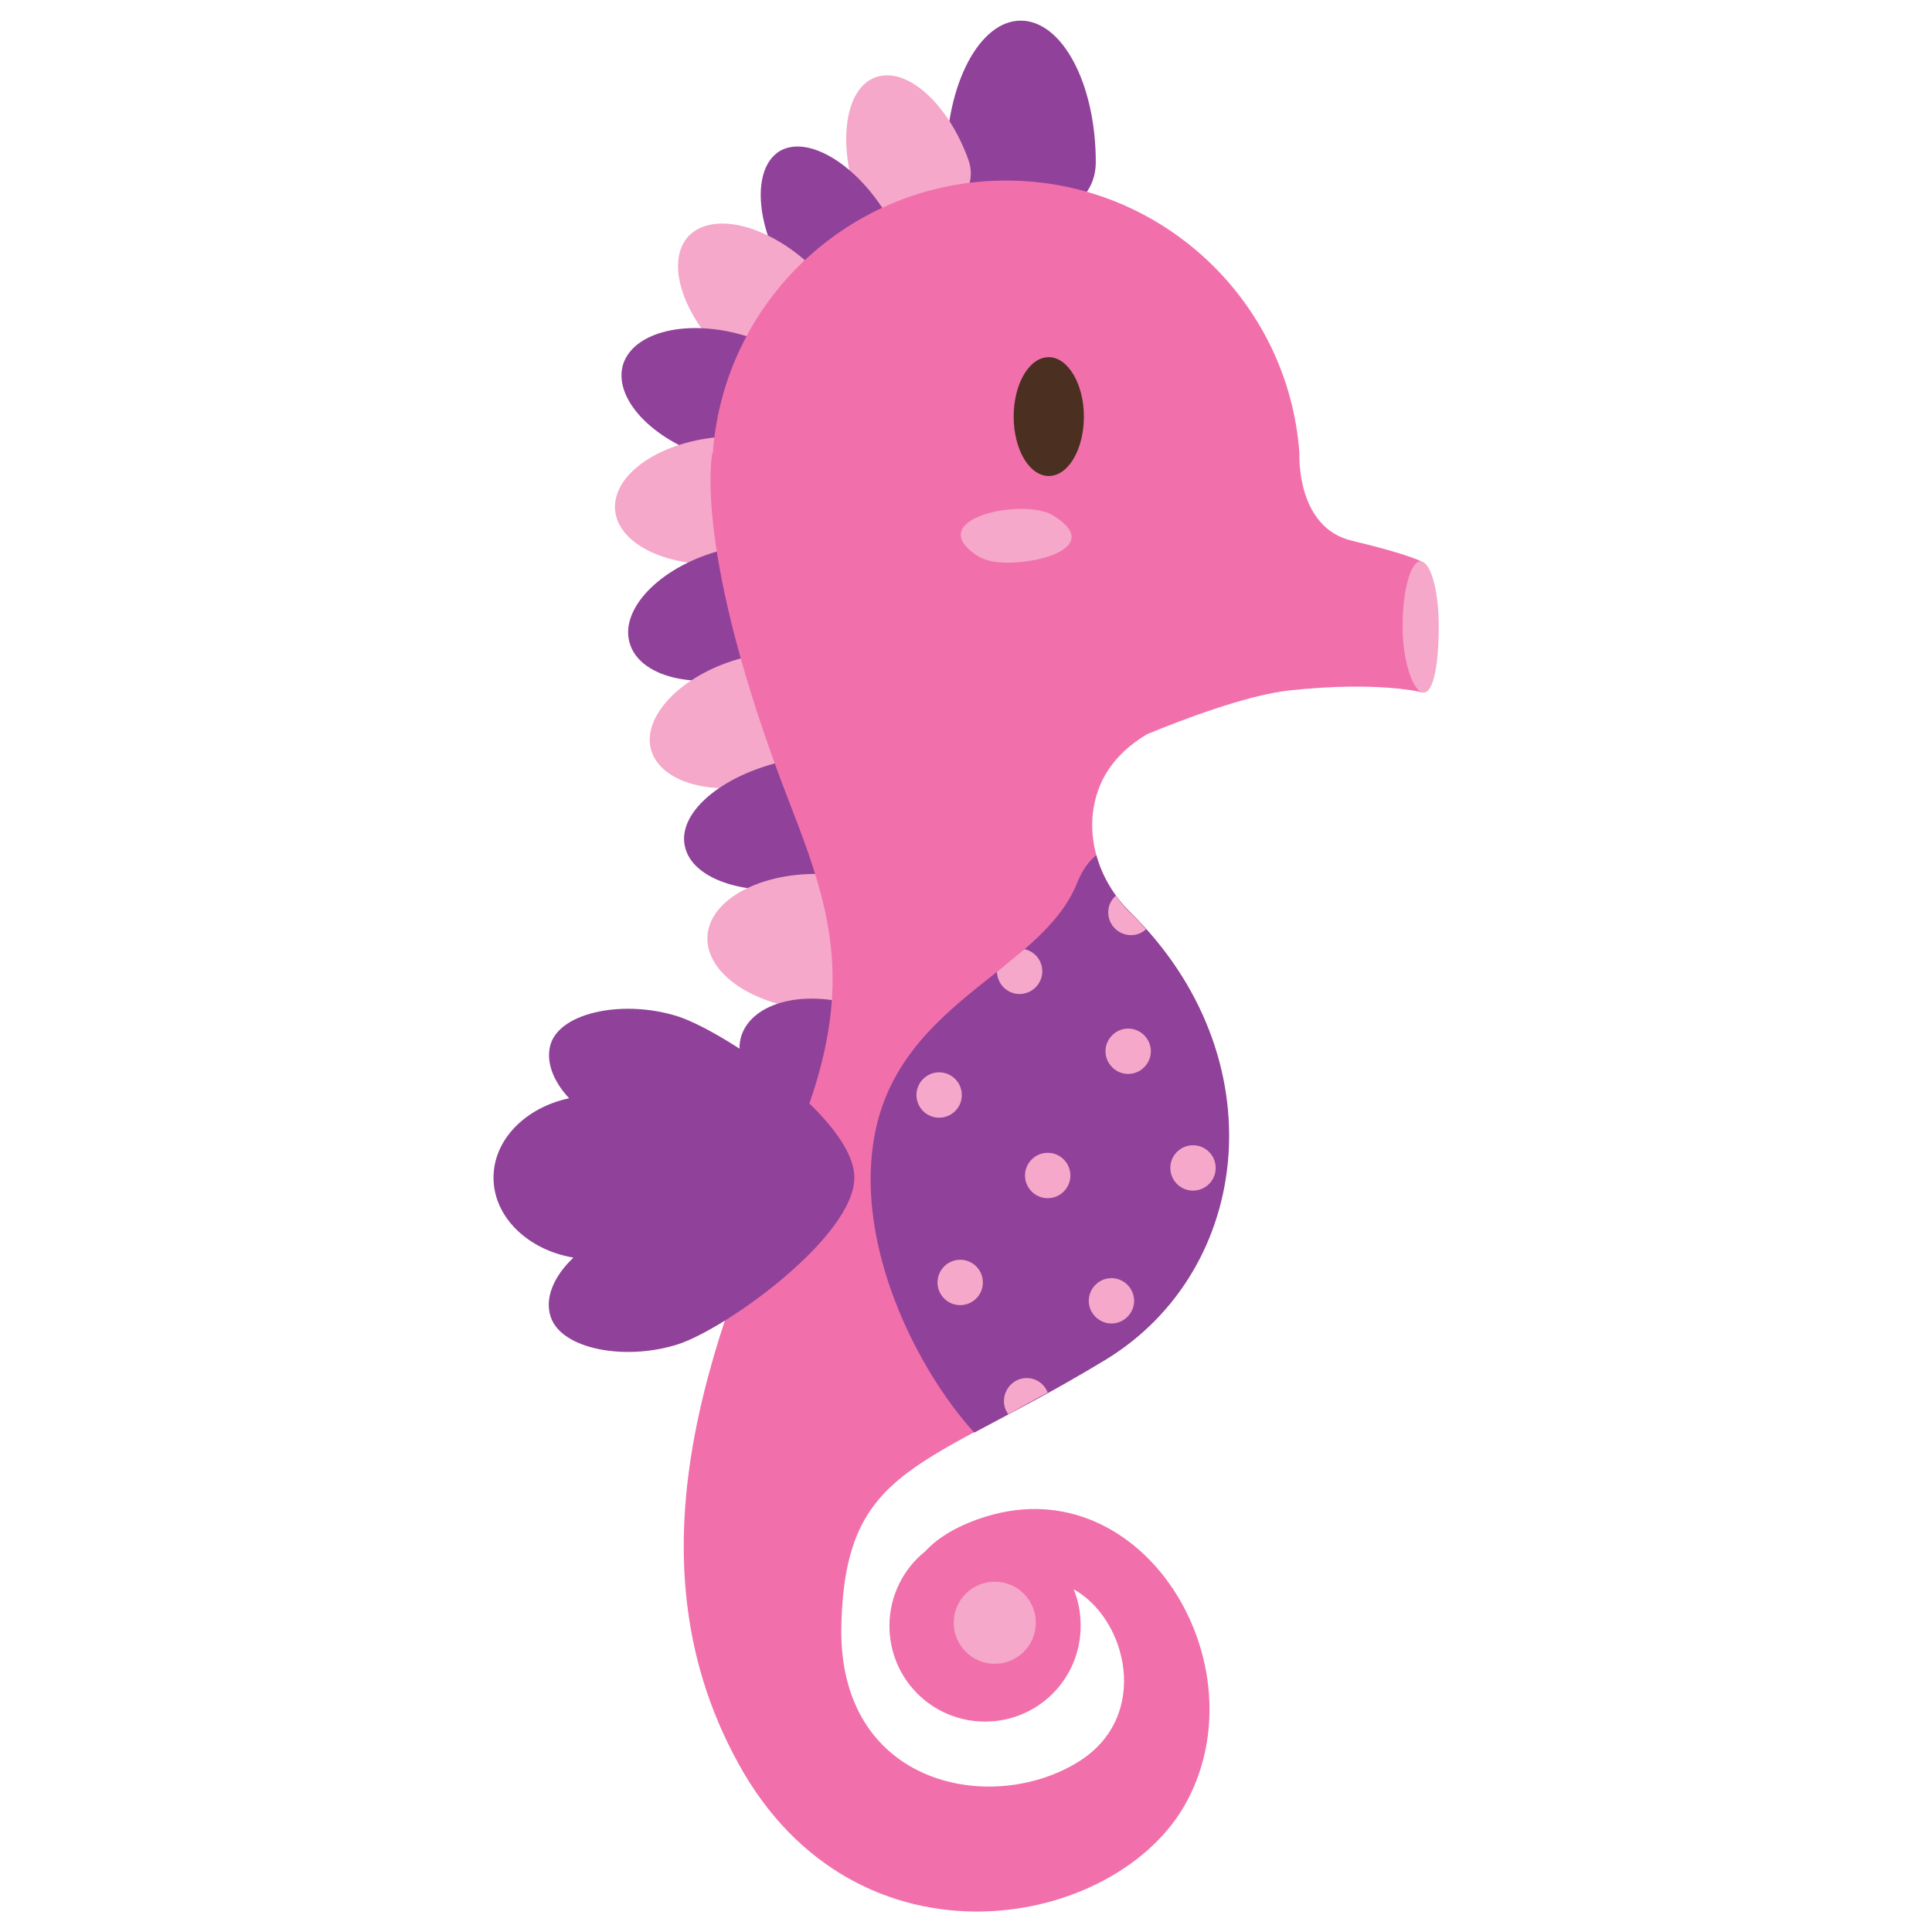 <?xml version="1.0" encoding="UTF-8" standalone="no"?>
<!-- Generator: Adobe Illustrator 18.0.0, SVG Export Plug-In . SVG Version: 6.00 Build 0)  -->

<svg
   xmlns:dc="http://purl.org/dc/elements/1.1/"
   xmlns:cc="http://creativecommons.org/ns#"
   xmlns:rdf="http://www.w3.org/1999/02/22-rdf-syntax-ns#"
   xmlns:svg="http://www.w3.org/2000/svg"
   xmlns="http://www.w3.org/2000/svg"
   xmlns:sodipodi="http://sodipodi.sourceforge.net/DTD/sodipodi-0.dtd"
   xmlns:inkscape="http://www.inkscape.org/namespaces/inkscape"
   version="1.0"
   id="Layer_2"
   x="0px"
   y="0px"
   viewBox="0 0 480 480"
   enable-background="new 0 0 640 480"
   xml:space="preserve"
   inkscape:version="0.91 r13725"
   sodipodi:docname="xmas_seahorse.svg"
   width="480"
   height="480"><defs
     id="defs65" /><sodipodi:namedview
     pagecolor="#ffffff"
     bordercolor="#666666"
     borderopacity="1"
     objecttolerance="10"
     gridtolerance="10"
     guidetolerance="10"
     inkscape:pageopacity="0"
     inkscape:pageshadow="2"
     inkscape:window-width="640"
     inkscape:window-height="480"
     id="namedview63"
     showgrid="false"
     inkscape:zoom="1.5875"
     inkscape:cx="242.51969"
     inkscape:cy="240"
     inkscape:current-layer="Layer_2" /><g
     id="g3"
     transform="matrix(1.342,0,0,1.342,-189.405,-82.1)"><g
       id="g5"><g
         id="g7"><path
           d="m 316.3,91.2 c 0,14.5 27.7,14.5 27.7,0 0,-14.5 -6.2,-26.2 -13.9,-26.2 -7.6,0 -13.8,11.7 -13.8,26.2 z"
           id="path9"
           inkscape:connector-curvature="0"
           style="fill:#904199" /><path
           d="m 299.9,98.2 c 3.8,10.5 24.3,3 20.5,-7.5 -3.8,-10.5 -11.5,-17.3 -17.2,-15.2 -5.6,2 -7.1,12.2 -3.3,22.7 z"
           id="path11"
           inkscape:connector-curvature="0"
           style="fill:#f5a8c9" /><path
           d="m 286.7,112.1 c 5.8,9.5 24.3,-1.8 18.5,-11.3 -5.8,-9.5 -14.7,-14.7 -19.8,-11.6 -5,3.2 -4.5,13.4 1.3,22.9 z"
           id="path13"
           inkscape:connector-curvature="0"
           style="fill:#904199" /><path
           d="m 275.5,127.1 c 8.1,7.6 23.8,-9.1 15.7,-16.8 -8.1,-7.6 -18.2,-10 -22.6,-5.4 -4.3,4.7 -1.2,14.6 6.9,22.2 z"
           id="path15"
           inkscape:connector-curvature="0"
           style="fill:#f5a8c9" /><path
           d="m 272.3,145.8 c 10.6,3.3 17.6,-19.1 7,-22.4 -10.7,-3.3 -20.8,-0.9 -22.8,5.2 -1.9,6.2 5.2,13.9 15.8,17.2 z"
           id="path17"
           inkscape:connector-curvature="0"
           style="fill:#904199" /><path
           d="m 276.2,165.5 c 11.1,-1 9,-24.4 -2.1,-23.4 -11.1,1 -19.6,7 -19.1,13.5 0.6,6.5 10.1,10.9 21.2,9.9 z"
           id="path19"
           inkscape:connector-curvature="0"
           style="fill:#f5a8c9" /><path
           d="m 280.4,185.9 c 10.7,-3.1 4.2,-25.7 -6.6,-22.6 -10.7,3.1 -17.9,10.7 -16.1,16.9 1.8,6.3 12,8.8 22.7,5.7 z"
           id="path21"
           inkscape:connector-curvature="0"
           style="fill:#904199" /><path
           d="m 284.4,205.8 c 10.7,-3.1 4.1,-25.7 -6.6,-22.6 -10.7,3.1 -17.9,10.7 -16.1,16.9 1.9,6.2 12,8.8 22.7,5.7 z"
           id="path23"
           inkscape:connector-curvature="0"
           style="fill:#f5a8c9" /><path
           d="m 292.2,225.2 c 12.2,-2.3 7.7,-25.7 -4.5,-23.4 -12.2,2.3 -21.1,9.5 -19.8,15.9 1.2,6.5 12.1,9.9 24.3,7.5 z"
           id="path25"
           inkscape:connector-curvature="0"
           style="fill:#904199" /><path
           d="m 292.5,248.2 c 11.6,0.5 12.8,-24.7 1.2,-25.2 -11.6,-0.5 -21.3,4.7 -21.6,11.6 -0.3,6.9 8.8,13 20.4,13.6 z"
           id="path27"
           inkscape:connector-curvature="0"
           style="fill:#f5a8c9" /><path
           d="m 292.8,270.3 c 10,3.4 17.6,-19.4 7.6,-22.7 -10,-3.4 -19.9,-1 -22,5.3 -2,6.3 4.4,14.1 14.4,17.4 z"
           id="path29"
           inkscape:connector-curvature="0"
           style="fill:#904199" /><path
           d="m 288.2,272.7 c 11.7,-27.8 7.1,-42.4 -0.9,-62.9 C 269.2,163.1 273,145.1 273,145.1 l 0.1,0 c 2,-28.2 25.5,-50.5 54.3,-50.5 28.7,0 52.3,22.3 54.3,50.5 0,0 -0.7,13.8 9.8,16.2 11.3,2.7 13.1,4 13.1,4 l 0,24.1 c 0,0 -8,-2.2 -24.8,-0.4 -8,0.9 -20,5.5 -26.3,8.1 -2.7,1.6 -7.2,4.9 -9.1,10.5 -2.9,8.4 0.5,17 5.8,22.3 27.4,26.8 22.7,66.2 -4.3,82.8 -33.7,20.6 -48.3,19.5 -49,49.4 -0.7,29.9 28.1,35.3 44.1,25.1 13.2,-8.4 8.8,-26.3 -1.1,-31.8 0.9,2.1 1.3,4.4 1.3,6.8 0,9.8 -7.9,17.7 -17.7,17.7 -9.8,0 -17.7,-7.9 -17.7,-17.7 0,-5.6 2.6,-10.6 6.6,-13.8 2.5,-2.7 6.2,-4.9 11.4,-6.5 29,-8.8 50.7,27.2 37.1,52.7 -12.7,23.9 -61.2,33 -83.1,-7 -22,-40 -3.1,-82.8 10.4,-114.9 z"
           id="path31"
           inkscape:connector-curvature="0"
           style="fill:#f170ab" /><path
           d="m 302.6,274.4 c 3,-27.6 31.3,-32.8 38,-49.9 1,-2.4 2.2,-4 3.5,-5 1.1,4.1 3.4,7.7 6.2,10.5 27.4,26.8 22.7,66.2 -4.3,82.8 -9.7,5.9 -17.8,10 -24.5,13.6 -10.1,-11.1 -21.1,-32.5 -18.9,-52 z"
           id="path33"
           inkscape:connector-curvature="0"
           style="fill:#904199" /><path
           d="m 232.5,279.2 c 0,-7.1 6,-13 14,-14.7 -3,-3.2 -4.4,-6.9 -3.4,-10.1 2,-6 13.9,-8.2 23.7,-5 8.7,2.9 32.5,19 32.5,29.8 0,10.8 -23.3,27.7 -32.5,30.8 -9.8,3.2 -21.7,1 -23.7,-5 -1.2,-3.5 0.6,-7.6 4.2,-11 -8.4,-1.4 -14.8,-7.5 -14.8,-14.8 z"
           id="path35"
           inkscape:connector-curvature="0"
           style="fill:#904199" /><path
           d="m 400.8,177.1 c 0,6.6 2,12.3 3.9,12.3 1.9,0 2.8,-5.6 2.8,-12.3 0,-6.6 -1.5,-12 -3.4,-12 -1.8,0 -3.3,5.4 -3.3,12 z"
           id="path37"
           inkscape:connector-curvature="0"
           style="fill:#f5a8c9" /><path
           d="m 345.8,255.8 c 0,2.3 1.9,4.2 4.2,4.2 2.3,0 4.2,-1.9 4.2,-4.2 0,-2.3 -1.9,-4.2 -4.2,-4.2 -2.3,0 -4.2,1.9 -4.2,4.2 z"
           id="path39"
           inkscape:connector-curvature="0"
           style="fill:#f5a8c9" /><path
           d="m 330.8,236.9 c 1.9,0.4 3.3,2.1 3.3,4.1 0,2.3 -1.9,4.2 -4.2,4.2 -2.3,0 -4.1,-1.8 -4.2,-4.1 1.7,-1.4 3.4,-2.8 5.1,-4.2 z"
           id="path41"
           inkscape:connector-curvature="0"
           style="fill:#f5a8c9" /><path
           d="m 353.3,233.2 c -0.7,0.7 -1.7,1.1 -2.8,1.1 -2.3,0 -4.2,-1.9 -4.2,-4.2 0,-1.2 0.5,-2.3 1.4,-3.1 0.8,1.1 1.6,2.1 2.5,3 1.1,1 2.1,2.1 3.1,3.2 z"
           id="path43"
           inkscape:connector-curvature="0"
           style="fill:#f5a8c9" /><circle
           cx="315"
           cy="263.9"
           r="4.2"
           id="circle45"
           style="fill:#f5a8c9" /><circle
           cx="335.1"
           cy="278.8"
           r="4.2"
           id="circle47"
           style="fill:#f5a8c9" /><circle
           cx="318.9"
           cy="298.6"
           r="4.2"
           id="circle49"
           style="fill:#f5a8c9" /><circle
           cx="362"
           cy="277.4"
           r="4.2"
           id="circle51"
           style="fill:#f5a8c9" /><path
           d="m 342.7,302 c 0,2.3 1.9,4.2 4.2,4.2 2.3,0 4.2,-1.9 4.2,-4.2 0,-2.3 -1.9,-4.2 -4.2,-4.2 -2.3,0 -4.2,1.9 -4.2,4.2 z"
           id="path53"
           inkscape:connector-curvature="0"
           style="fill:#f5a8c9" /><path
           d="m 331.2,316.3 c 1.8,0 3.3,1.1 3.9,2.7 -2.6,1.4 -5,2.7 -7.3,4 -0.5,-0.7 -0.8,-1.5 -0.8,-2.4 0,-2.4 1.9,-4.3 4.2,-4.3 z"
           id="path55"
           inkscape:connector-curvature="0"
           style="fill:#f5a8c9" /></g><circle
         cx="325.3"
         cy="361.6"
         r="7.6"
         id="circle57"
         style="fill:#f5a8c9" /></g><path
       d="m 341.8,138.3 c 0,6.1 -2.9,11 -6.5,11 -3.6,0 -6.5,-4.9 -6.5,-11 0,-6.1 2.9,-11 6.5,-11 3.5,0 6.5,4.9 6.5,11 z"
       id="path59"
       inkscape:connector-curvature="0"
       style="fill:#4b3021" /><path
       d="m 321.8,163.9 c 0.7,0.5 1.5,0.8 2.5,1.1 6.1,1.5 22.2,-2 11.8,-8.4 -5.4,-3.3 -24.1,0.5 -14.3,7.3 z"
       id="path61"
       inkscape:connector-curvature="0"
       style="fill:#f5a8c9" /></g></svg>